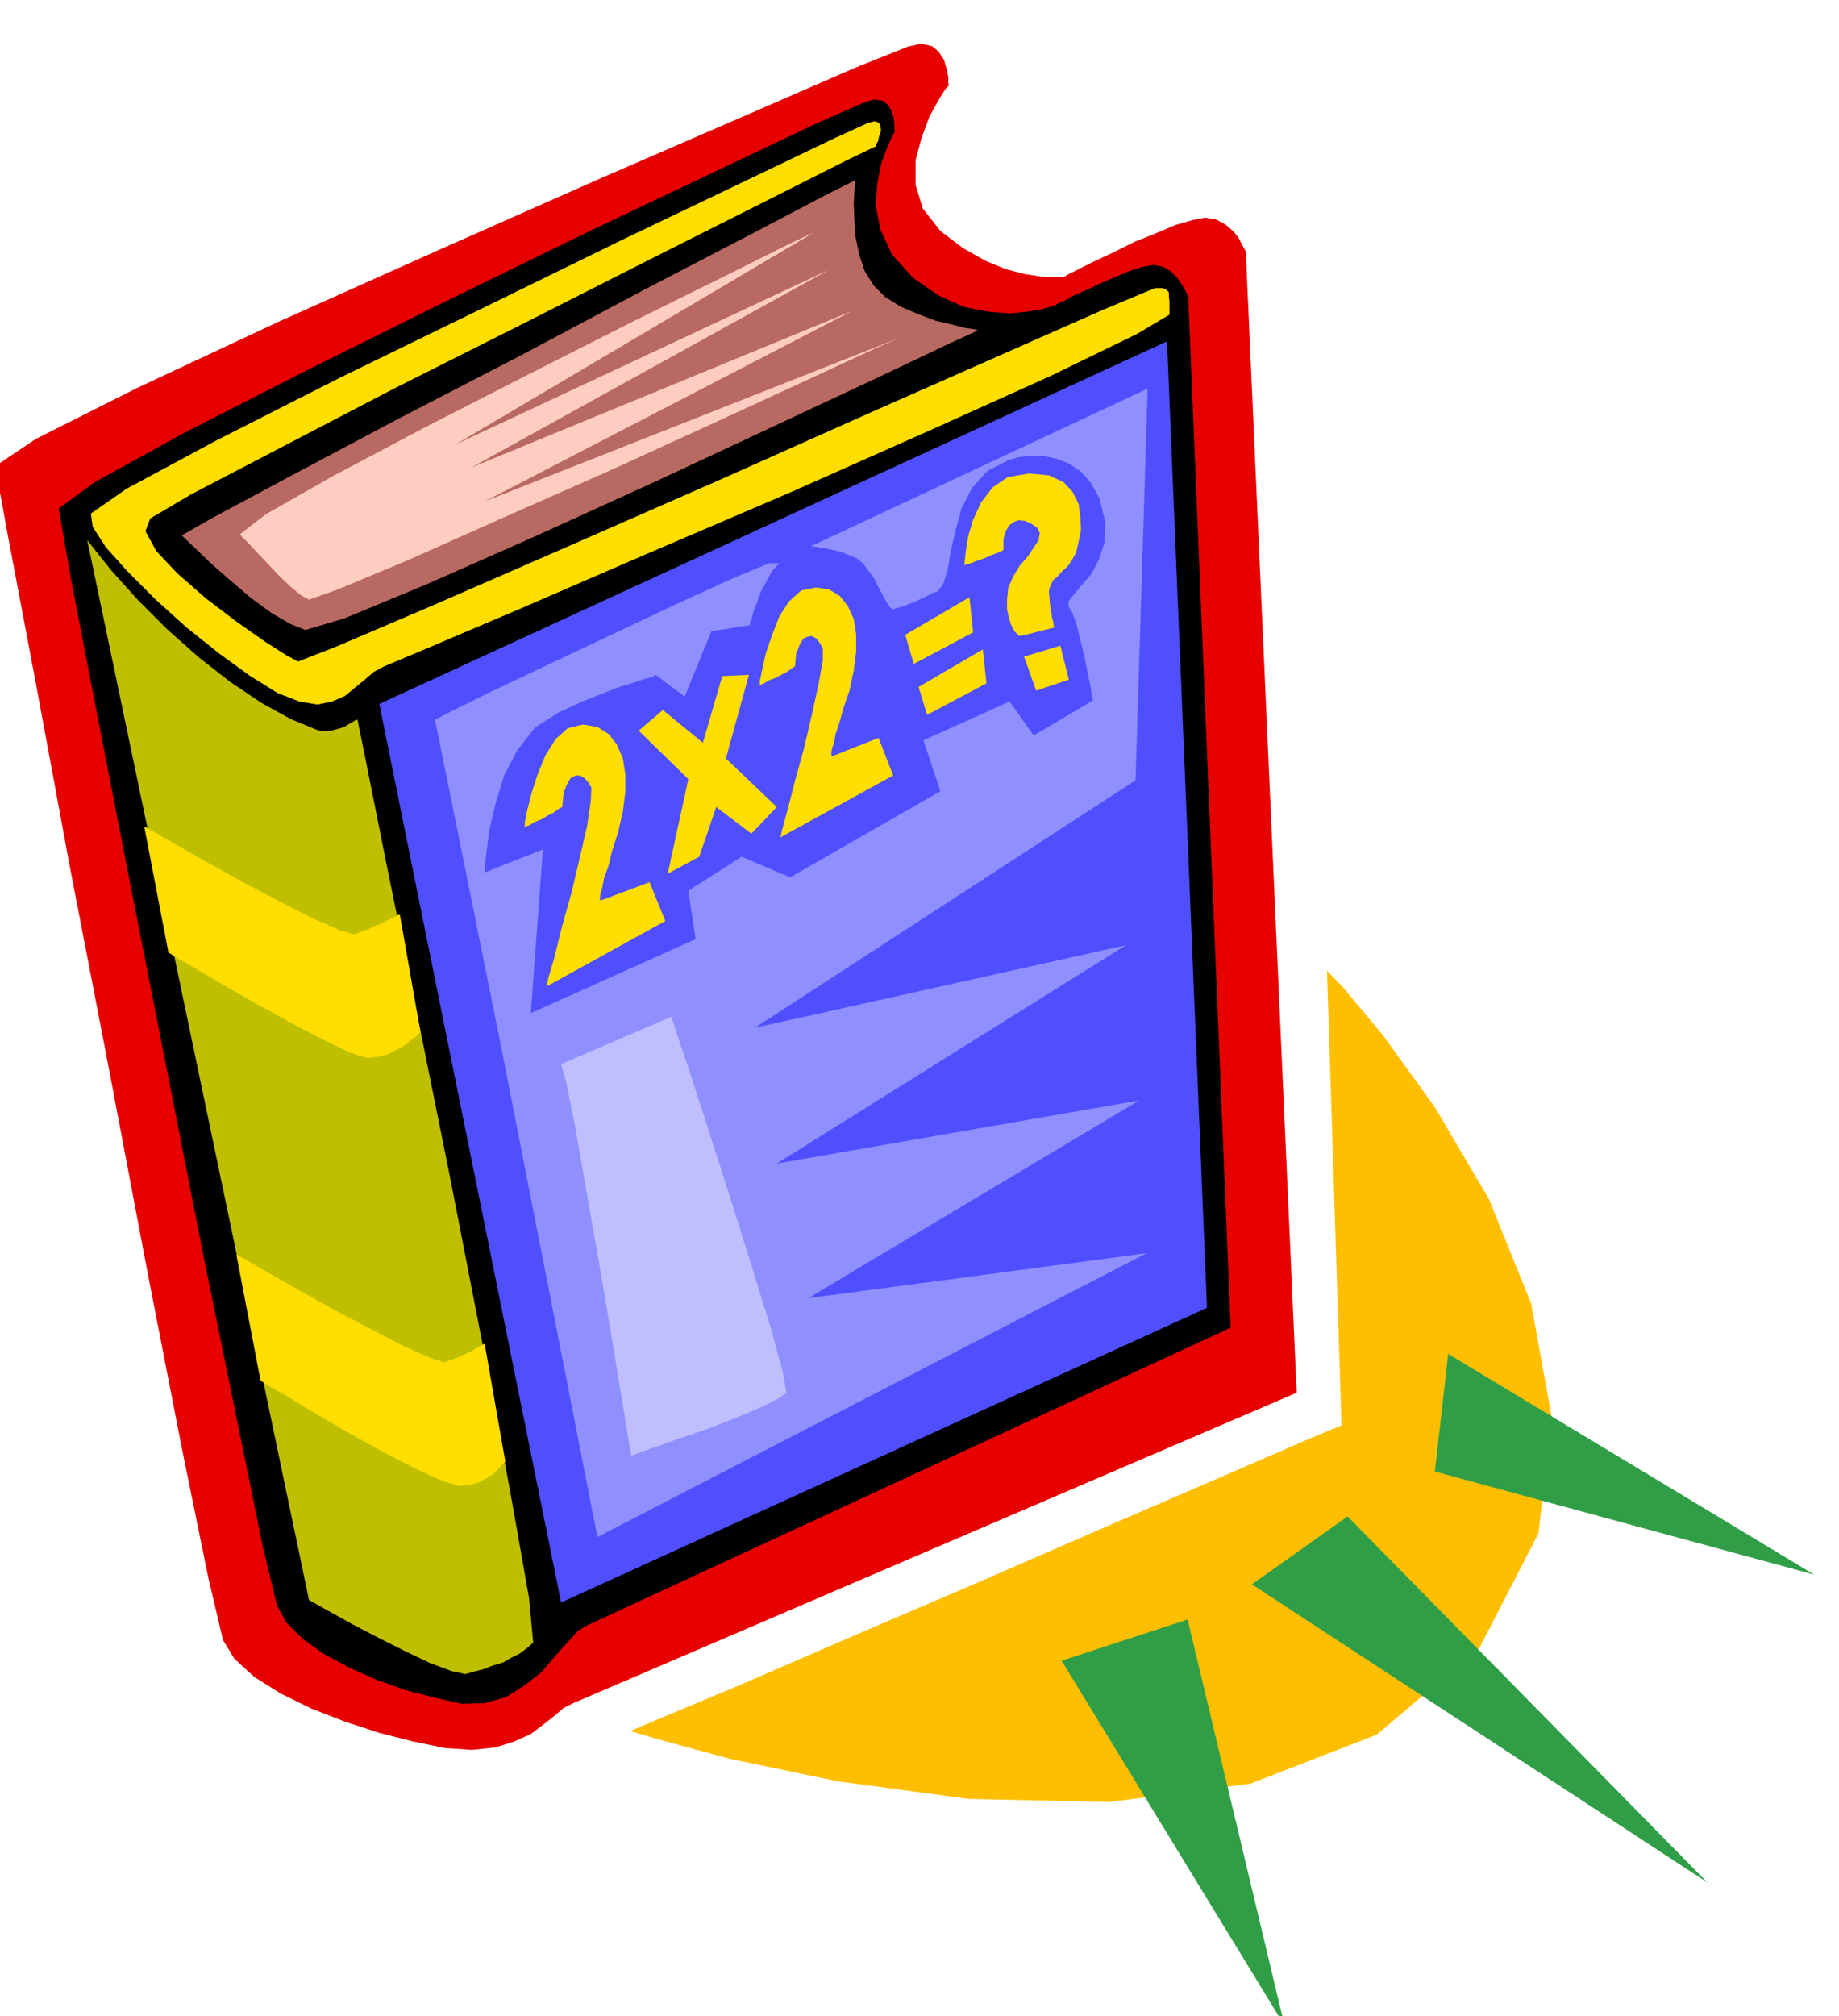 <svg xmlns="http://www.w3.org/2000/svg" width="490.455" height="537.347" fill-rule="evenodd" stroke-linecap="round" preserveAspectRatio="none" viewBox="0 0 3035 3325"><style>.brush3{fill:#ffde00}.pen3{stroke:none}</style><path d="m368 2705 19 31 33 30 43 27 51 25 54 21 58 19 55 14 53 11 45 3 39-4 31-10 27-12 21-16 18-14 15-13 16-8 1194-512-84-1882-2-4-4-7-6-12-9-11-13-11-15-8-18-3-21 4-28 8-33 14-35 14-34 17-32 15-26 13-18 9-6 4h-18l-21-1-26-4-31-8-34-14-37-21-37-28-29-37-12-39v-41l10-37 13-35 15-27 11-18 6-6-1-4v-10l-3-14-4-14-9-14-11-9-18-4-22 5-85 34-177 77-240 104-269 119-268 120-233 109-167 84-67 45 23 125 44 232 56 302 65 336 63 332 57 292 44 215 24 102z" style="stroke:none;fill:#e60000"/><path d="m458 2647 15 28 27 27 35 25 43 23 45 20 48 17 47 12 44 10 38-1 35-10 30-19 28-22 22-26 20-22 17-19 14-9 1064-492-70-1700-2-3-3-7-6-10-7-10-11-11-12-7-15-3-18 3-22 7-23 10-24 10-23 11-21 9-16 9-12 5-3 3-6 1-16 5-24 4-30 3-36-3-40-8-42-19-42-29-35-39-19-41-8-41 3-37 7-34 10-26 8-18 4-6-1-4v-7l-1-11-3-10-6-11-9-7-14-2-18 6-73 32-156 74-211 100-238 116-236 117-206 105-147 81-59 43 20 115 42 217 55 282 62 314 61 310 56 274 41 201 23 95z" style="stroke:#000;stroke-width:2;stroke-linejoin:round;fill:#000"/><path d="m1432 203-55 25-144 69-203 97-233 114-236 115-205 104-147 79-59 41 3 22 22 34 36 40 46 46 51 46 54 43 51 37 45 28 36 14 30 5 24-5 21-9 17-14 16-13 15-13 17-9 69-29 153-65 208-90 236-101 232-103 202-91 142-69 54-32v-22l-1-9v-6l-5-5-6-2h-11l-15 6-74 31-163 72-222 98-251 112-251 110-218 95-157 67-64 25-19-10-36-23-47-33-50-38-47-41-35-37-18-33 8-21 68-40 144-75 192-100 217-109 213-108 185-93 129-65 50-24v-3l3-5 2-9 3-8-1-9-3-5-7-2-11 3z" class="pen3 brush3"/><path d="m144 891 366 1748 9 5 25 14 36 20 44 23 44 22 42 20 35 13 23 5 14-4 16-4 15-6 17-5 14-8 14-7 12-9 10-9-7-74-31-175-46-245-54-277-56-277-49-240-34-170-13-64h-2l-5 3-7 4-8 5-10 3-11 3-11 1-10-1-46-19-49-27-52-35-51-40-52-46-48-48-45-50-39-49z" class="pen3" style="fill:#bfbf00"/><path d="m626 1161 300 1482 1066-486-66-1594-1300 598z" class="pen3" style="fill:#4f4fff"/><path d="m300 883 6 6 18 17 25 24 32 28 33 28 34 25 31 18 25 10 64-19 133-55 179-79 200-91 197-92 171-80 120-57 46-21-6-2-15-2-23-6-26-6-29-11-28-12-26-16-19-19-15-24-9-27-6-29-2-28-1-27 1-20 1-14 1-5-48 24-126 66-177 92-203 108-205 106-177 94-127 68-49 28z" class="pen3" style="fill:#b86961"/><path d="M866 1365v-8l4-20 7-28 10-31 13-32 17-27 20-18 25-6 24 4 19 12 13 17 10 23 4 26v29l-4 32-8 35-10 31-6 25-7 19-3 16-3 10-1 7v3l2 1 80-30 26 64-196 108 3-14 10-34 12-49 16-57 14-59 12-52 6-41 1-22-6-10-6-6-7-4h-7l-8 4-6 10-6 15-2 23-6 3-8 6-10 5-10 6-12 5-8 5-6 2-2 2zm388-234v-8l4-19 6-27 10-29 12-31 16-25 20-18 24-5 22 3 18 11 13 16 10 22 4 25v29l-4 31-7 33-10 29-7 25-6 18-3 15-3 9-1 7v3l2 2 76-30 24 62-186 102 3-13 9-33 12-47 15-54 13-56 11-50 7-39v-20l-6-10-5-6-7-4-7 1-7 3-6 10-6 15-2 21-5 3-8 6-10 5-9 5-11 4-8 5-5 2-2 2z" class="pen3 brush3"/><path d="m1054 1205 40-34 66 54 32-110 44-2-38 138 84 80-42 44-58-44-28 82-52 28 34-156-82-80zm440-158 106-62 6 58-98 52-14-48zm22 86 106-62 6 56-98 52-14-46zm76-200v-7l2-17 4-25 8-27 13-28 19-25 25-17 35-6 33 3 24 11 15 16 10 20 3 21 1 22-4 20-4 17-7 13-7 10-9 8-7 8-8 7-4 8-3 9 1 13 1 12 2 11 1 8 2 7 1 7 1 3-56 14-3-1-2-2-4-4-3-5-4-8-3-10-3-14v-16l2-20 8-18 11-18 13-15 10-15 8-12 2-12-4-8-11-8-10-4-10-1-8 3-8 6-5 9-4 13v18l-3 2-7 3-11 4-11 5-12 4-10 4-8 2-2 2zm98 150 60-18 14 56-54 18-20-56zM238 1363l13 7 36 21 51 29 61 34 61 32 57 29 43 19 24 7 11-4 12-4 12-6 13-5 11-6 9-4 5-3h3l34 194-2 1-5 5-9 7-10 8-13 7-15 8-17 4-17 2-29-9-43-21-54-28-56-31-56-32-46-27-33-19-11-7-40-208zm152 706 13 7 36 21 51 29 61 34 61 32 56 29 43 19 23 7 10-4 11-4 11-5 11-5 8-5 8-4 5-3h2l34 194-2 1-4 5-6 6-8 8-11 7-13 7-15 4-17 2-29-9-44-20-54-28-56-31-55-32-46-28-33-19-11-7-40-208z" class="pen3 brush3"/><path d="m826 1721 160 814 906-468-558 74 546-326-598 104 576-360-612 136 628-408 20-646-556 260h2l8 1 11 2 15 3 14 3 14 6 12 5 10 8 9 12 9 12 6 12 7 13 5 10 5 8 4 6 5 3 5-2 9-2 10-4 11-4 10-5 11-5 9-5 9-3 9-13 7-22 5-31 8-34 10-37 17-33 25-28 35-18 17-5 20-2h21l23 5 20 8 19 13 16 18 14 25 10 39-1 34-9 28-13 25-16 18-13 16-9 11 1 9 6 10 7 20 6 25 7 28 5 26 5 23 2 15 2 7-98 58-40-56-142 64 28 84-248 142-80-34-88 56 12 80-272 122 20-270-96 38v-10l3-25 5-37 10-42 14-46 22-42 29-37 39-25 39-18 33-13 28-11 24-7 17-6 12-3 6-3 1-1 48 36 44-108 64-10v-4l3-8 3-12 6-15 6-17 9-16 9-17 12-13h-17l-60 25-90 41-106 50-108 51-95 45-67 33-25 13 108 534z" class="pen3" style="fill:#8f8fff"/><path d="m926 1755 182-78 8 25 23 68 31 96 36 112 35 112 31 100 20 73 6 34-14 10-30 15-41 17-46 18-47 16-40 14-28 10-10 4-5-28-12-73-17-103-20-118-21-119-18-103-15-74-8-28z" class="pen3" style="fill:#bfbfff"/><path d="m396 881 3 4 11 11 15 16 19 20 18 19 19 18 16 13 13 7 48-17 115-48 157-70 179-79 177-81 154-71 108-50 42-18-690 272 606-314-628 258 590-326-616 288 592-350-41 19-106 53-152 75-172 87-174 89-151 80-109 62-43 33z" class="pen3" style="fill:#ffccc2"/><path d="m1040 2855 44 13 121 33 178 37 216 29 232 5 232-30 209-81 170-144 97-188 22-191-34-188-70-173-89-151-86-119-66-79-26-27 24 750-51 21-134 58-190 82-216 94-217 93-187 81-132 55-47 20z" class="pen3" style="fill:#ffbf00"/><path d="m1752 2739 368 602-160-670-208 68zm314-126 752 492-594-604-158 112zm302-186 626 170-604-364-22 194z" class="pen3" style="fill:#309e47"/></svg>
